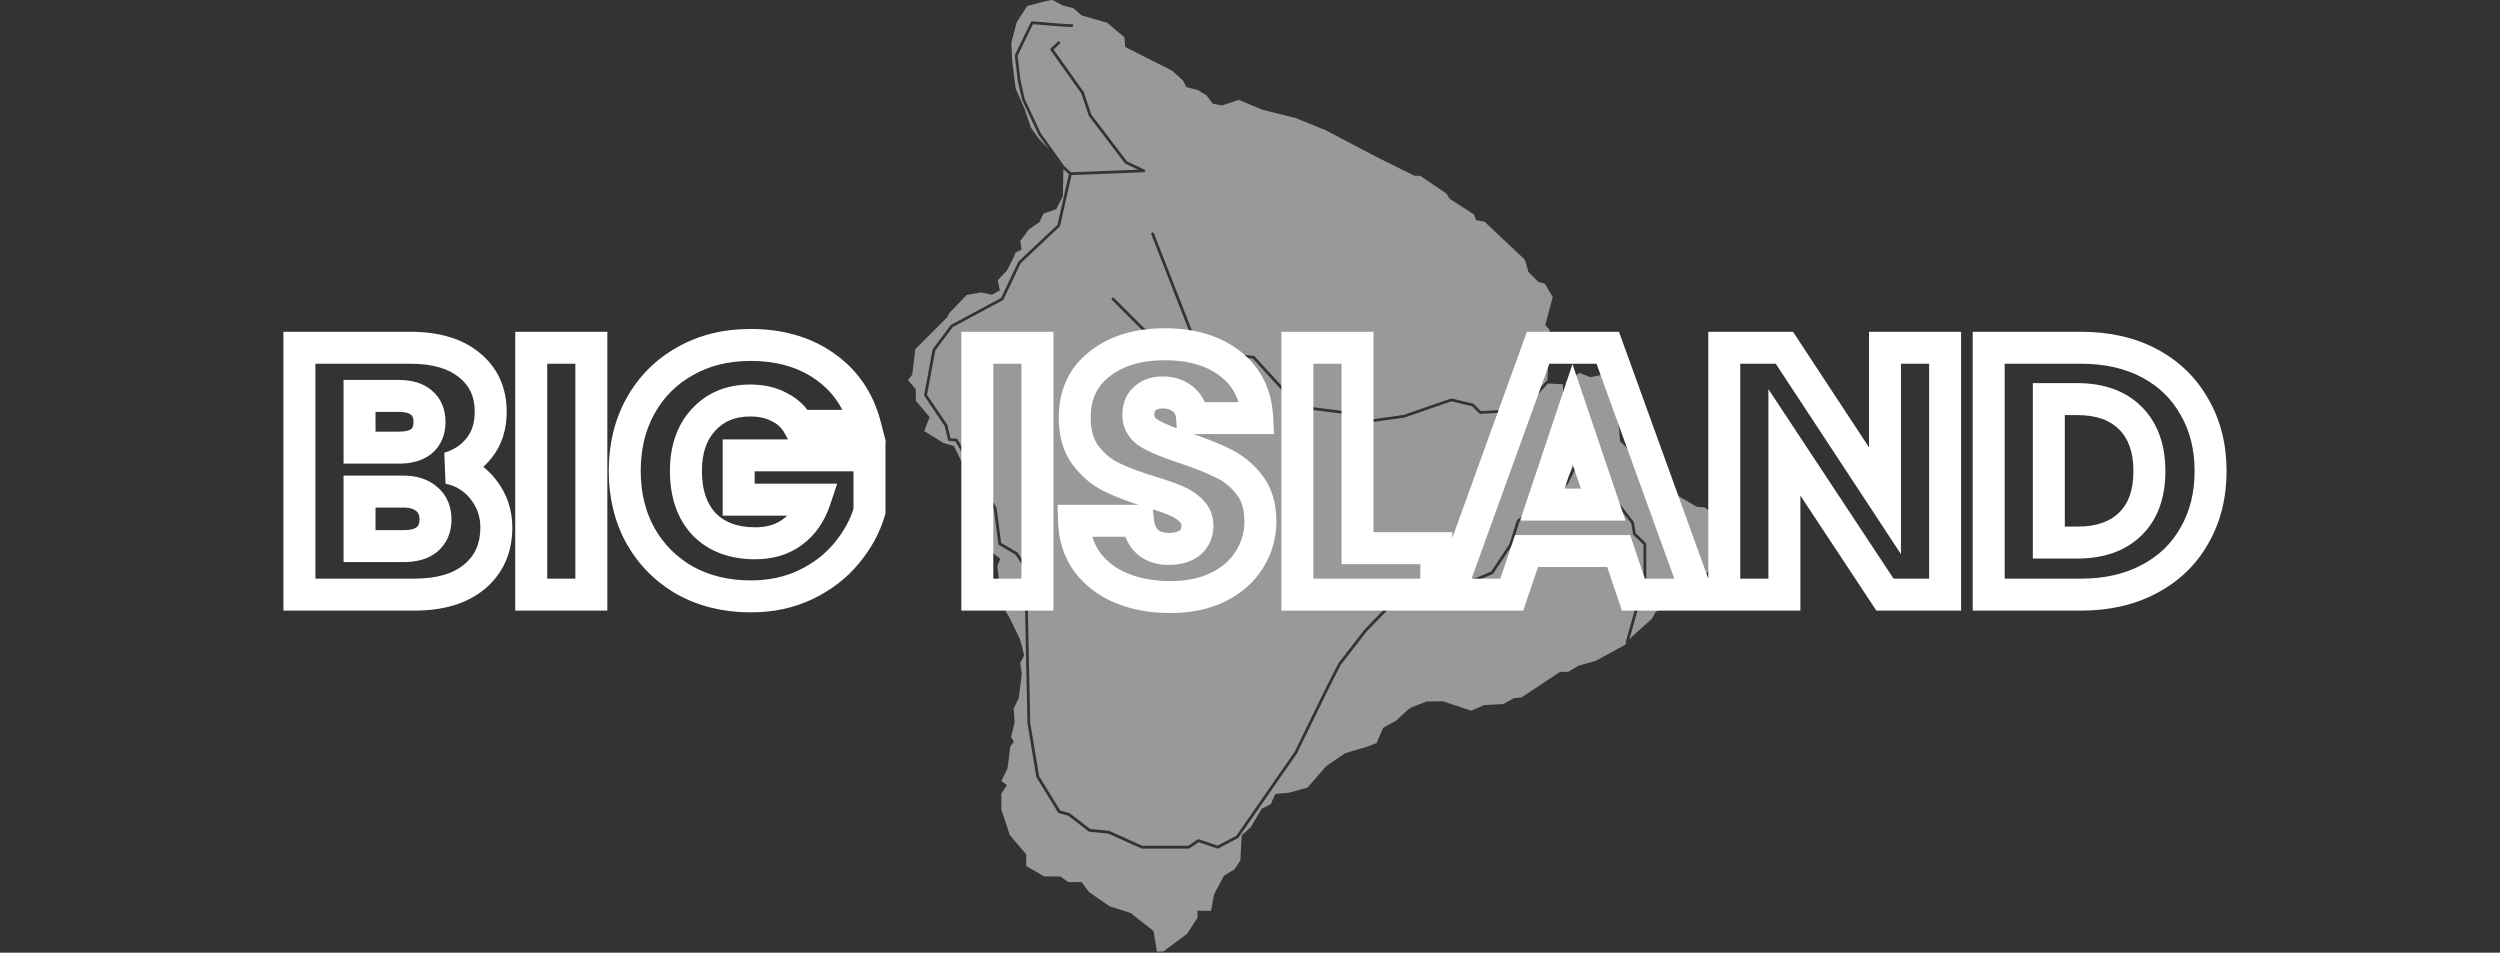 <?xml version="1.0" encoding="UTF-8"?> <svg xmlns="http://www.w3.org/2000/svg" width="782" height="298" viewBox="0 0 782 298" fill="none"><rect x="0" y="0" width="782" height="298" fill="#333333" stroke="none"/><g clip-path="url(#clip0_848_2961)"><path d="M508.52 200.799L514.084 181.176V170.35L510.941 167.317C510.873 167.251 510.829 167.166 510.812 167.073L510.265 163.681L494.415 143.316L490.481 151.315C490.451 151.376 490.409 151.427 490.357 151.466L475.262 163.224L472.964 170.55C472.953 170.591 472.934 170.627 472.912 170.662L467.066 179.433C467.016 179.507 466.948 179.562 466.869 179.594L457.266 183.52L453.07 186.56C452.947 186.65 452.78 186.666 452.637 186.606L445.809 183.619L436.261 188.464L427.395 197.62L419.385 207.964L415.919 214.765L405.687 235.663L387.38 262.035C387.339 262.093 387.287 262.139 387.224 262.175L381.082 265.392C380.975 265.447 380.852 265.458 380.737 265.419L374.949 263.441L372.057 265.37C371.986 265.419 371.901 265.444 371.813 265.444H357.194C357.131 265.444 357.071 265.43 357.013 265.406L346.697 260.755L340.777 260.178C340.695 260.17 340.618 260.139 340.552 260.09L334.186 255.171L331.196 254.318C331.092 254.288 331.002 254.219 330.945 254.126L324.22 243.162C324.19 243.112 324.171 243.06 324.16 243.003L321.383 226.189L320.357 177.712L317.701 173.521L312.53 170.504C312.413 170.435 312.336 170.318 312.317 170.184L310.867 159.156L298.89 138.088L296.931 137.957C296.74 137.946 296.578 137.806 296.535 137.62L295.531 133.312L289.143 123.876C289.08 123.78 289.055 123.665 289.074 123.553L291.706 109.371C291.717 109.306 291.744 109.243 291.785 109.191L297.342 101.736C297.38 101.684 297.429 101.643 297.484 101.613L313.146 93.201L318.494 81.927C318.516 81.877 318.549 81.834 318.59 81.795L330.772 70.335L334.342 54.485L332.63 52.914L332.479 61.359L330.403 65.433L326.409 66.79L325.131 69.506L321.856 71.744L319.14 75.418L319.539 78.056L317.701 79.013L316.823 81.01L314.984 84.605L312.109 87.641L312.749 90.837L310.273 92.194L306.758 91.474L302.364 92.273L296.934 97.944L296.294 99.222L286.309 109.207L285.351 117.195L283.994 118.872L286.47 121.748V125.342L290.784 130.455L289.107 134.849L295.178 138.602L298.373 139.481L301.09 144.993L303.327 152.021V157.452L304.684 158.01L305.325 161.364L304.684 165.995L305.962 167.514L305.483 171.029L309.157 173.346L310.356 172.788L312.911 174.785L311.953 177.023L312.752 184.051L316.027 189.082L314.588 191.238L315.627 192.915L318.981 199.784L319.701 202.339L320.341 205.056L319.143 207.294L319.621 210.809L318.664 218.398L317.066 221.673L317.386 225.905L316.267 230.536L317.146 231.975L316.027 233.494L315.148 240.363L313.231 244.278L314.987 245.635L313.231 248.19V253.221L315.868 261.209L320.981 267.2V270.874L326.652 274.149H331.604L334.159 275.905H338.312L340.629 279.021L347.099 283.494L353.648 285.571L360.838 291.242L361.877 297.632H363.874L371.302 292.12L374.576 287.089V284.851L378.809 284.931L379.766 279.738L382.882 273.908L386.157 271.911L387.995 269.115L388.395 261.288L391.19 258.813L394.627 252.983L397.502 251.544L398.859 248.348L403.252 247.949L409.003 246.351L414.833 239.641L420.824 235.567L427.373 233.649L430.568 232.451L432.645 227.658L436.718 225.42L440.392 221.987L441.511 221.268L446.225 219.429L451.338 219.35L460.204 222.304L464.278 220.548L470.269 220.228L473.544 218.39L475.94 218.149L488.002 210.161H490.478L493.911 208.164L498.942 206.807L508.208 201.776L508.654 201.242C508.525 201.135 508.465 200.96 508.514 200.788L508.52 200.799Z" fill="white" fill-opacity="0.5"></path><path d="M319.666 31.13L318.32 25.043L317.434 17.396C317.426 17.314 317.439 17.23 317.475 17.156L322.446 6.921C322.525 6.76 322.684 6.659 322.878 6.678C327.321 7.064 334.592 7.646 335.18 7.564C335.41 7.504 335.643 7.649 335.7 7.882C335.76 8.117 335.607 8.355 335.375 8.412C334.797 8.557 326.831 7.893 323.102 7.572L318.317 17.421L319.182 24.898L320.49 30.848L325.578 41.722L333.003 52.077L334.994 53.891L355.988 53.087L352.043 51.218C351.98 51.188 351.926 51.144 351.882 51.087L340.624 36.319C340.594 36.281 340.572 36.237 340.556 36.194L338.239 29.237L328.628 15.692C328.502 15.514 328.527 15.268 328.686 15.12L330.88 13.074C331.055 12.91 331.334 12.918 331.495 13.096C331.66 13.271 331.651 13.547 331.473 13.711L329.558 15.498L338.988 28.782C339.013 28.818 339.032 28.856 339.046 28.897L341.36 35.846L352.508 50.471L357.969 53.056C358.152 53.144 358.251 53.341 358.21 53.538C358.169 53.735 357.999 53.88 357.799 53.885L335.183 54.75L331.602 70.65C331.583 70.735 331.539 70.811 331.473 70.871L319.253 82.364L313.88 93.693C313.842 93.778 313.776 93.846 313.691 93.89L297.988 102.324L292.552 109.62L289.973 123.526L296.306 132.879C296.336 132.923 296.358 132.972 296.369 133.024L297.318 137.095L299.189 137.221C299.334 137.229 299.466 137.314 299.539 137.44L311.675 158.784C311.702 158.833 311.719 158.885 311.727 158.942L313.161 169.842L318.238 172.804C318.298 172.84 318.35 172.889 318.389 172.947L321.168 177.332C321.209 177.4 321.234 177.477 321.236 177.556L322.26 226.093L325.017 242.759L331.61 253.505L334.516 254.334C334.568 254.351 334.617 254.375 334.661 254.408L340.994 259.302L346.862 259.874C346.908 259.877 346.955 259.89 346.999 259.91L357.293 264.549H371.686L374.646 262.577C374.761 262.5 374.9 262.484 375.029 262.528L380.845 264.514L386.724 261.433L404.936 235.206L415.137 214.357L418.65 207.48L426.734 197.029L435.682 187.782C435.715 187.747 435.756 187.719 435.797 187.698L445.594 182.727C445.709 182.667 445.846 182.664 445.966 182.716L452.753 185.687L456.791 182.762C456.819 182.743 456.849 182.724 456.881 182.713L466.407 178.817L472.144 170.208L474.464 162.811C474.491 162.726 474.543 162.652 474.612 162.597L489.737 150.817L493.841 142.473L489.108 132.723C489.081 132.666 489.064 132.603 489.064 132.537L488.925 120.221L484.189 119.939L476.373 128.587C476.297 128.672 476.19 128.724 476.073 128.729L463.061 129.46C462.936 129.46 462.818 129.421 462.728 129.331L460.476 127.08L453.995 125.531L439.351 130.606L426.841 132.379C426.75 132.39 426.657 132.376 426.575 132.332L421.383 129.591L402.895 127.263C402.676 127.235 402.512 127.049 402.512 126.831V123.783L391.916 112.186L382.429 111.035C382.366 111.026 382.306 111.004 382.251 110.972L372.753 105.071L367.517 106.203C367.448 106.217 367.377 106.214 367.309 106.198L357.66 103.566C357.586 103.547 357.52 103.506 357.466 103.454L347.817 93.805C347.647 93.635 347.647 93.359 347.817 93.187C347.986 93.017 348.263 93.017 348.435 93.187L358.002 102.754L367.437 105.328L372.241 104.288L360.147 73.334C360.059 73.109 360.171 72.858 360.395 72.767C360.617 72.68 360.872 72.789 360.962 73.016L373.19 104.313L382.634 110.181L392.187 111.341C392.291 111.352 392.387 111.401 392.458 111.48L403.275 123.323C403.349 123.405 403.39 123.509 403.39 123.619V126.45L421.577 128.74C421.629 128.748 421.681 128.762 421.728 128.787L426.865 131.498L439.151 129.763L453.834 124.667C453.913 124.639 453.998 124.637 454.077 124.656L460.802 126.264C460.881 126.283 460.952 126.322 461.01 126.379L463.212 128.581L475.848 127.873L483.683 119.203C483.771 119.105 483.894 119.058 484.025 119.061L484.726 103.202L483.369 101.684L485.686 92.897L483.21 88.744L481.213 88.186L478.097 85.07L476.978 81.237L464.358 69.337L461.721 68.858L461.001 67.02L453.492 62.227L452.452 60.55L444.305 55.037L442.388 54.958L430.966 49.287L414.511 40.661L405.245 36.907L394.942 34.352L387.515 31.236L382.164 32.993L379.368 32.435L377.371 29.797L374.575 28.12L371.059 27.242L370.102 25.245L366.666 22.129L351.969 14.702L351.729 11.665L346.298 7.113C346.298 7.113 338.709 4.957 338.471 4.875C338.231 4.796 335.755 2.558 335.755 2.558L332.319 1.68C332.319 1.68 329.531 0.178 329.29 0.016C329.05 -0.142 324.976 0.895 324.976 0.895L321.302 1.852L318.027 6.965L316.35 13.356L316.591 18.786L317.71 27.732L320.427 33.882L322.503 39.952L324.9 43.306L328.078 46.693L324.828 42.163L319.669 31.127L319.666 31.13Z" fill="white" fill-opacity="0.5"></path><path d="M541.999 165.68L541.6 162.964L538.484 162.165L533.054 158.65C533.054 158.65 531.057 158.808 530.258 158.25C529.459 157.692 522.269 153.619 521.87 153.378C521.471 153.137 516.44 147.786 516.44 147.786L514.363 146.908L513.964 142.993L510.369 141.636L506.774 138.042L506.134 131.172L507.332 127.178L506.214 125.26L501.582 117.113L497.429 117.991L494.075 116.635L489.723 119.584C489.769 119.652 489.797 119.734 489.799 119.824L489.942 132.45L494.704 142.263L511.023 163.229C511.069 163.287 511.097 163.355 511.11 163.429L511.652 166.788L514.823 169.852C514.908 169.935 514.957 170.047 514.957 170.167V181.241C514.957 181.282 514.951 181.321 514.94 181.362L509.628 200.107L510.293 199.313L516.762 193.484L517.881 191.407L525.23 187.654L526.348 186.056L534.736 178.467L540.008 173.436L539.688 169.363L542.005 165.689L541.999 165.68Z" fill="white" fill-opacity="0.5"></path></g><mask id="path-4-outside-1_848_2961" maskUnits="userSpaceOnUse" x="88" y="102" width="609" height="90" fill="black"><rect fill="white" x="88" y="102" width="609" height="90"></rect><path d="M140.405 146.4C144.878 147.353 148.472 149.59 151.185 153.11C153.898 156.557 155.255 160.517 155.255 164.99C155.255 171.443 152.982 176.577 148.435 180.39C143.962 184.13 137.692 186 129.625 186H93.655V108.78H128.415C136.262 108.78 142.385 110.577 146.785 114.17C151.258 117.763 153.495 122.64 153.495 128.8C153.495 133.347 152.285 137.123 149.865 140.13C147.518 143.137 144.365 145.227 140.405 146.4ZM112.465 140.02H124.785C127.865 140.02 130.212 139.36 131.825 138.04C133.512 136.647 134.355 134.63 134.355 131.99C134.355 129.35 133.512 127.333 131.825 125.94C130.212 124.547 127.865 123.85 124.785 123.85H112.465V140.02ZM126.325 170.82C129.478 170.82 131.898 170.123 133.585 168.73C135.345 167.263 136.225 165.173 136.225 162.46C136.225 159.747 135.308 157.62 133.475 156.08C131.715 154.54 129.258 153.77 126.105 153.77H112.465V170.82H126.325ZM184.975 108.78V186H166.165V108.78H184.975ZM249.866 133.2C248.473 130.633 246.456 128.69 243.816 127.37C241.249 125.977 238.206 125.28 234.686 125.28C228.599 125.28 223.723 127.297 220.056 131.33C216.389 135.29 214.556 140.607 214.556 147.28C214.556 154.393 216.463 159.967 220.276 164C224.163 167.96 229.479 169.94 236.226 169.94C240.846 169.94 244.733 168.767 247.886 166.42C251.113 164.073 253.459 160.7 254.926 156.3H231.056V142.44H271.976V159.93C270.583 164.623 268.199 168.987 264.826 173.02C261.526 177.053 257.309 180.317 252.176 182.81C247.043 185.303 241.249 186.55 234.796 186.55C227.169 186.55 220.349 184.9 214.336 181.6C208.396 178.227 203.739 173.57 200.366 167.63C197.066 161.69 195.416 154.907 195.416 147.28C195.416 139.653 197.066 132.87 200.366 126.93C203.739 120.917 208.396 116.26 214.336 112.96C220.276 109.587 227.059 107.9 234.686 107.9C243.926 107.9 251.699 110.137 258.006 114.61C264.386 119.083 268.603 125.28 270.656 133.2H249.866ZM324.516 108.78V186H305.706V108.78H324.516ZM366.087 186.77C360.44 186.77 355.38 185.853 350.907 184.02C346.434 182.187 342.84 179.473 340.127 175.88C337.487 172.287 336.094 167.96 335.947 162.9H355.967C356.26 165.76 357.25 167.96 358.937 169.5C360.624 170.967 362.824 171.7 365.537 171.7C368.324 171.7 370.524 171.077 372.137 169.83C373.75 168.51 374.557 166.713 374.557 164.44C374.557 162.533 373.897 160.957 372.577 159.71C371.33 158.463 369.754 157.437 367.847 156.63C366.014 155.823 363.374 154.907 359.927 153.88C354.94 152.34 350.87 150.8 347.717 149.26C344.564 147.72 341.85 145.447 339.577 142.44C337.304 139.433 336.167 135.51 336.167 130.67C336.167 123.483 338.77 117.873 343.977 113.84C349.184 109.733 355.967 107.68 364.327 107.68C372.834 107.68 379.69 109.733 384.897 113.84C390.104 117.873 392.89 123.52 393.257 130.78H372.907C372.76 128.287 371.844 126.343 370.157 124.95C368.47 123.483 366.307 122.75 363.667 122.75C361.394 122.75 359.56 123.373 358.167 124.62C356.774 125.793 356.077 127.517 356.077 129.79C356.077 132.283 357.25 134.227 359.597 135.62C361.944 137.013 365.61 138.517 370.597 140.13C375.584 141.817 379.617 143.43 382.697 144.97C385.85 146.51 388.564 148.747 390.837 151.68C393.11 154.613 394.247 158.39 394.247 163.01C394.247 167.41 393.11 171.407 390.837 175C388.637 178.593 385.41 181.453 381.157 183.58C376.904 185.707 371.88 186.77 366.087 186.77ZM424.633 171.48H449.273V186H405.823V108.78H424.633V171.48ZM506.315 172.36H477.495L472.875 186H453.185L481.125 108.78H502.905L530.845 186H510.935L506.315 172.36ZM501.475 157.84L491.905 129.57L482.445 157.84H501.475ZM608.428 186H589.618L558.158 138.37V186H539.348V108.78H558.158L589.618 156.63V108.78H608.428V186ZM650.993 108.78C659.133 108.78 666.247 110.393 672.333 113.62C678.42 116.847 683.113 121.393 686.413 127.26C689.786 133.053 691.473 139.763 691.473 147.39C691.473 154.943 689.786 161.653 686.413 167.52C683.113 173.387 678.383 177.933 672.223 181.16C666.137 184.387 659.06 186 650.993 186H622.063V108.78H650.993ZM649.783 169.72C656.896 169.72 662.433 167.777 666.393 163.89C670.353 160.003 672.333 154.503 672.333 147.39C672.333 140.277 670.353 134.74 666.393 130.78C662.433 126.82 656.896 124.84 649.783 124.84H640.873V169.72H649.783Z"></path></mask><path d="M140.405 146.4L138.985 141.606L139.363 151.29L140.405 146.4ZM151.185 153.11L147.225 156.163L147.24 156.183L147.256 156.203L151.185 153.11ZM148.435 180.39L151.642 184.226L151.648 184.221L148.435 180.39ZM93.655 186H88.655V191H93.655V186ZM93.655 108.78V103.78H88.655V108.78H93.655ZM146.785 114.17L143.622 118.043L143.638 118.055L143.654 118.068L146.785 114.17ZM149.865 140.13L145.97 136.995L145.946 137.024L145.923 137.054L149.865 140.13ZM112.465 140.02H107.465V145.02H112.465V140.02ZM131.825 138.04L134.991 141.91L135 141.902L135.009 141.895L131.825 138.04ZM131.825 125.94L128.557 129.724L128.598 129.76L128.641 129.795L131.825 125.94ZM112.465 123.85V118.85H107.465V123.85H112.465ZM133.585 168.73L136.769 172.585L136.778 172.578L136.786 172.571L133.585 168.73ZM133.475 156.08L130.182 159.843L130.22 159.876L130.259 159.909L133.475 156.08ZM112.465 153.77V148.77H107.465V153.77H112.465ZM112.465 170.82H107.465V175.82H112.465V170.82ZM140.405 146.4L139.363 151.29C142.713 152.004 145.258 153.611 147.225 156.163L151.185 153.11L155.145 150.057C151.685 145.569 147.043 142.702 141.447 141.51L140.405 146.4ZM151.185 153.11L147.256 156.203C149.261 158.749 150.255 161.615 150.255 164.99H155.255H160.255C160.255 159.419 158.536 154.364 155.114 150.017L151.185 153.11ZM155.255 164.99H150.255C150.255 170.112 148.528 173.786 145.222 176.559L148.435 180.39L151.648 184.221C157.435 179.367 160.255 172.775 160.255 164.99H155.255ZM148.435 180.39L145.228 176.554C141.946 179.298 136.966 181 129.625 181V186V191C138.417 191 145.978 188.962 151.642 184.226L148.435 180.39ZM129.625 186V181H93.655V186V191H129.625V186ZM93.655 186H98.655V108.78H93.655H88.655V186H93.655ZM93.655 108.78V113.78H128.415V108.78V103.78H93.655V108.78ZM128.415 108.78V113.78C135.544 113.78 140.402 115.413 143.622 118.043L146.785 114.17L149.948 110.297C144.368 105.74 136.979 103.78 128.415 103.78V108.78ZM146.785 114.17L143.654 118.068C146.849 120.635 148.495 124.027 148.495 128.8H153.495H158.495C158.495 121.253 155.667 114.892 149.916 110.272L146.785 114.17ZM153.495 128.8H148.495C148.495 132.418 147.552 135.029 145.97 136.995L149.865 140.13L153.76 143.265C157.017 139.218 158.495 134.275 158.495 128.8H153.495ZM149.865 140.13L145.923 137.054C144.271 139.17 142.033 140.703 138.985 141.606L140.405 146.4L141.825 151.194C146.697 149.751 150.765 147.103 153.807 143.206L149.865 140.13ZM112.465 140.02V145.02H124.785V140.02V135.02H112.465V140.02ZM124.785 140.02V145.02C128.486 145.02 132.145 144.239 134.991 141.91L131.825 138.04L128.659 134.17C128.279 134.481 127.243 135.02 124.785 135.02V140.02ZM131.825 138.04L135.009 141.895C138.085 139.354 139.355 135.781 139.355 131.99H134.355H129.355C129.355 133.479 128.939 133.939 128.641 134.185L131.825 138.04ZM134.355 131.99H139.355C139.355 128.199 138.085 124.626 135.009 122.085L131.825 125.94L128.641 129.795C128.939 130.041 129.355 130.501 129.355 131.99H134.355ZM131.825 125.94L135.093 122.156C132.241 119.693 128.541 118.85 124.785 118.85V123.85V128.85C127.189 128.85 128.182 129.401 128.557 129.724L131.825 125.94ZM124.785 123.85V118.85H112.465V123.85V128.85H124.785V123.85ZM112.465 123.85H107.465V140.02H112.465H117.465V123.85H112.465ZM126.325 170.82V175.82C130.139 175.82 133.864 174.985 136.769 172.585L133.585 168.73L130.401 164.875C129.932 165.262 128.817 165.82 126.325 165.82V170.82ZM133.585 168.73L136.786 172.571C139.9 169.976 141.225 166.354 141.225 162.46H136.225H131.225C131.225 163.992 130.79 164.55 130.384 164.889L133.585 168.73ZM136.225 162.46H141.225C141.225 158.49 139.814 154.875 136.691 152.251L133.475 156.08L130.259 159.909C130.803 160.365 131.225 161.003 131.225 162.46H136.225ZM133.475 156.08L136.767 152.317C133.82 149.738 130.044 148.77 126.105 148.77V153.77V158.77C128.473 158.77 129.61 159.342 130.182 159.843L133.475 156.08ZM126.105 153.77V148.77H112.465V153.77V158.77H126.105V153.77ZM112.465 153.77H107.465V170.82H112.465H117.465V153.77H112.465ZM112.465 170.82V175.82H126.325V170.82V165.82H112.465V170.82ZM184.975 108.78H189.975V103.78H184.975V108.78ZM184.975 186V191H189.975V186H184.975ZM166.165 186H161.165V191H166.165V186ZM166.165 108.78V103.78H161.165V108.78H166.165ZM184.975 108.78H179.975V186H184.975H189.975V108.78H184.975ZM184.975 186V181H166.165V186V191H184.975V186ZM166.165 186H171.165V108.78H166.165H161.165V186H166.165ZM166.165 108.78V113.78H184.975V108.78V103.78H166.165V108.78ZM249.866 133.2L245.472 135.585L246.891 138.2H249.866V133.2ZM243.816 127.37L241.431 131.764L241.505 131.804L241.58 131.842L243.816 127.37ZM220.056 131.33L223.725 134.727L223.74 134.71L223.756 134.693L220.056 131.33ZM220.276 164L216.643 167.435L216.675 167.469L216.708 167.502L220.276 164ZM247.886 166.42L244.945 162.376L244.923 162.392L244.901 162.409L247.886 166.42ZM254.926 156.3L259.67 157.881L261.863 151.3H254.926V156.3ZM231.056 156.3H226.056V161.3H231.056V156.3ZM231.056 142.44V137.44H226.056V142.44H231.056ZM271.976 142.44H276.976V137.44H271.976V142.44ZM271.976 159.93L276.769 161.353L276.976 160.657V159.93H271.976ZM264.826 173.02L260.991 169.812L260.973 169.833L260.956 169.854L264.826 173.02ZM252.176 182.81L249.992 178.312L252.176 182.81ZM214.336 181.6L211.867 185.948L211.899 185.966L211.931 185.983L214.336 181.6ZM200.366 167.63L195.995 170.058L196.007 170.079L196.018 170.099L200.366 167.63ZM200.366 126.93L196.005 124.484L196 124.493L195.995 124.502L200.366 126.93ZM214.336 112.96L216.764 117.331L216.785 117.319L216.805 117.308L214.336 112.96ZM258.006 114.61L255.113 118.688L255.125 118.696L255.136 118.704L258.006 114.61ZM270.656 133.2V138.2H277.118L275.496 131.945L270.656 133.2ZM249.866 133.2L254.26 130.815C252.373 127.337 249.598 124.671 246.052 122.898L243.816 127.37L241.58 131.842C243.314 132.709 244.573 133.929 245.472 135.585L249.866 133.2ZM243.816 127.37L246.202 122.976C242.766 121.111 238.869 120.28 234.686 120.28V125.28V130.28C237.543 130.28 239.732 130.842 241.431 131.764L243.816 127.37ZM234.686 125.28V120.28C227.373 120.28 221.087 122.763 216.356 127.967L220.056 131.33L223.756 134.693C226.359 131.83 229.826 130.28 234.686 130.28V125.28ZM220.056 131.33L216.387 127.933C211.674 133.023 209.556 139.659 209.556 147.28H214.556H219.556C219.556 141.554 221.105 137.557 223.725 134.727L220.056 131.33ZM214.556 147.28H209.556C209.556 155.297 211.725 162.233 216.643 167.435L220.276 164L223.909 160.565C221.201 157.7 219.556 153.489 219.556 147.28H214.556ZM220.276 164L216.708 167.502C221.731 172.621 228.447 174.94 236.226 174.94V169.94V164.94C230.512 164.94 226.594 163.299 223.845 160.498L220.276 164ZM236.226 169.94V174.94C241.727 174.94 246.711 173.527 250.871 170.431L247.886 166.42L244.901 162.409C242.755 164.006 239.966 164.94 236.226 164.94V169.94ZM247.886 166.42L250.827 170.464C255.028 167.409 257.929 163.104 259.67 157.881L254.926 156.3L250.183 154.719C248.99 158.296 247.198 160.738 244.945 162.376L247.886 166.42ZM254.926 156.3V151.3H231.056V156.3V161.3H254.926V156.3ZM231.056 156.3H236.056V142.44H231.056H226.056V156.3H231.056ZM231.056 142.44V147.44H271.976V142.44V137.44H231.056V142.44ZM271.976 142.44H266.976V159.93H271.976H276.976V142.44H271.976ZM271.976 159.93L267.183 158.507C265.998 162.499 263.959 166.263 260.991 169.812L264.826 173.02L268.662 176.228C272.44 171.71 275.168 166.748 276.769 161.353L271.976 159.93ZM264.826 173.02L260.956 169.854C258.157 173.275 254.536 176.105 249.992 178.312L252.176 182.81L254.361 187.308C260.083 184.528 264.895 180.832 268.696 176.186L264.826 173.02ZM252.176 182.81L249.992 178.312C245.623 180.434 240.592 181.55 234.796 181.55V186.55V191.55C241.907 191.55 248.462 190.172 254.361 187.308L252.176 182.81ZM234.796 186.55V181.55C227.914 181.55 221.938 180.068 216.742 177.217L214.336 181.6L211.931 185.983C218.761 189.732 226.424 191.55 234.796 191.55V186.55ZM214.336 181.6L216.805 177.252C211.649 174.324 207.642 170.317 204.714 165.161L200.366 167.63L196.018 170.099C199.837 176.823 205.143 182.129 211.867 185.948L214.336 181.6ZM200.366 167.63L204.737 165.202C201.898 160.092 200.416 154.163 200.416 147.28H195.416H190.416C190.416 155.651 192.234 163.288 195.995 170.058L200.366 167.63ZM195.416 147.28H200.416C200.416 140.397 201.898 134.468 204.737 129.358L200.366 126.93L195.995 124.502C192.234 131.272 190.416 138.909 190.416 147.28H195.416ZM200.366 126.93L204.727 129.376C207.654 124.159 211.647 120.174 216.764 117.331L214.336 112.96L211.908 108.589C205.145 112.346 199.825 117.675 196.005 124.484L200.366 126.93ZM214.336 112.96L216.805 117.308C221.908 114.41 227.822 112.9 234.686 112.9V107.9V102.9C226.297 102.9 218.644 104.763 211.867 108.612L214.336 112.96ZM234.686 107.9V112.9C243.096 112.9 249.806 114.924 255.113 118.688L258.006 114.61L260.899 110.532C253.592 105.349 244.756 102.9 234.686 102.9V107.9ZM258.006 114.61L255.136 118.704C260.491 122.459 264.045 127.623 265.816 134.455L270.656 133.2L275.496 131.945C273.161 122.937 268.281 115.708 260.877 110.516L258.006 114.61ZM270.656 133.2V128.2H249.866V133.2V138.2H270.656V133.2ZM324.516 108.78H329.516V103.78H324.516V108.78ZM324.516 186V191H329.516V186H324.516ZM305.706 186H300.706V191H305.706V186ZM305.706 108.78V103.78H300.706V108.78H305.706ZM324.516 108.78H319.516V186H324.516H329.516V108.78H324.516ZM324.516 186V181H305.706V186V191H324.516V186ZM305.706 186H310.706V108.78H305.706H300.706V186H305.706ZM305.706 108.78V113.78H324.516V108.78V103.78H305.706V108.78ZM350.907 184.02L349.011 188.647L349.011 188.647L350.907 184.02ZM340.127 175.88L336.098 178.84L336.117 178.867L336.137 178.893L340.127 175.88ZM335.947 162.9V157.9H330.8L330.949 163.045L335.947 162.9ZM355.967 162.9L360.941 162.39L360.481 157.9H355.967V162.9ZM358.937 169.5L355.566 173.192L355.611 173.233L355.656 173.273L358.937 169.5ZM372.137 169.83L375.194 173.786L375.249 173.744L375.303 173.7L372.137 169.83ZM372.577 159.71L369.042 163.246L369.092 163.296L369.144 163.345L372.577 159.71ZM367.847 156.63L365.833 161.207L365.866 161.221L365.899 161.235L367.847 156.63ZM359.927 153.88L358.452 158.657L358.476 158.665L358.5 158.672L359.927 153.88ZM347.717 149.26L345.523 153.753L347.717 149.26ZM339.577 142.44L343.565 139.424L343.565 139.424L339.577 142.44ZM343.977 113.84L347.039 117.793L347.056 117.779L347.074 117.766L343.977 113.84ZM384.897 113.84L381.801 117.766L381.818 117.779L381.835 117.793L384.897 113.84ZM393.257 130.78V135.78H398.516L398.251 130.528L393.257 130.78ZM372.907 130.78L367.916 131.074L368.193 135.78H372.907V130.78ZM370.157 124.95L366.876 128.723L366.924 128.765L366.973 128.805L370.157 124.95ZM358.167 124.62L361.388 128.445L361.445 128.396L361.501 128.346L358.167 124.62ZM359.597 135.62L362.15 131.321L362.15 131.321L359.597 135.62ZM370.597 140.13L372.199 135.394L372.168 135.383L372.136 135.373L370.597 140.13ZM382.697 144.97L380.461 149.442L380.482 149.453L380.503 149.463L382.697 144.97ZM390.837 151.68L386.885 154.743L386.885 154.743L390.837 151.68ZM390.837 175L386.612 172.327L386.592 172.358L386.573 172.389L390.837 175ZM381.157 183.58L378.921 179.108L378.921 179.108L381.157 183.58ZM366.087 186.77V181.77C360.983 181.77 356.583 180.942 352.803 179.393L350.907 184.02L349.011 188.647C354.178 190.764 359.898 191.77 366.087 191.77V186.77ZM350.907 184.02L352.803 179.393C349.097 177.874 346.25 175.692 344.117 172.867L340.127 175.88L336.137 178.893C339.431 183.255 343.771 186.499 349.011 188.647L350.907 184.02ZM340.127 175.88L344.157 172.92C342.197 170.252 341.066 166.942 340.945 162.755L335.947 162.9L330.949 163.045C331.121 168.978 332.777 174.321 336.098 178.84L340.127 175.88ZM335.947 162.9V167.9H355.967V162.9V157.9H335.947V162.9ZM355.967 162.9L350.993 163.41C351.378 167.164 352.755 170.626 355.566 173.192L358.937 169.5L362.308 165.808C361.745 165.294 361.143 164.356 360.941 162.39L355.967 162.9ZM358.937 169.5L355.656 173.273C358.437 175.691 361.887 176.7 365.537 176.7V171.7V166.7C363.76 166.7 362.81 166.242 362.218 165.727L358.937 169.5ZM365.537 171.7V176.7C369.029 176.7 372.434 175.92 375.194 173.786L372.137 169.83L369.08 165.874C368.614 166.234 367.618 166.7 365.537 166.7V171.7ZM372.137 169.83L375.303 173.7C378.192 171.336 379.557 168.058 379.557 164.44H374.557H369.557C369.557 165.368 369.309 165.684 368.971 165.96L372.137 169.83ZM374.557 164.44H379.557C379.557 161.235 378.385 158.318 376.01 156.075L372.577 159.71L369.144 163.345C369.409 163.595 369.557 163.832 369.557 164.44H374.557ZM372.577 159.71L376.113 156.174C374.339 154.4 372.193 153.04 369.795 152.025L367.847 156.63L365.899 161.235C367.314 161.834 368.322 162.526 369.042 163.246L372.577 159.71ZM367.847 156.63L369.861 152.053C367.743 151.122 364.871 150.135 361.355 149.088L359.927 153.88L358.5 158.672C361.877 159.678 364.284 160.525 365.833 161.207L367.847 156.63ZM359.927 153.88L361.403 149.103C356.556 147.606 352.75 146.154 349.911 144.767L347.717 149.26L345.523 153.753C348.991 155.446 353.325 157.074 358.452 158.657L359.927 153.88ZM347.717 149.26L349.911 144.767C347.515 143.597 345.401 141.852 343.565 139.424L339.577 142.44L335.589 145.456C338.3 149.041 341.612 151.843 345.523 153.753L347.717 149.26ZM339.577 142.44L343.565 139.424C342.114 137.505 341.167 134.733 341.167 130.67H336.167H331.167C331.167 136.287 332.493 141.361 335.589 145.456L339.577 142.44ZM336.167 130.67H341.167C341.167 124.868 343.178 120.784 347.039 117.793L343.977 113.84L340.915 109.887C334.363 114.963 331.167 122.099 331.167 130.67H336.167ZM343.977 113.84L347.074 117.766C351.189 114.52 356.792 112.68 364.327 112.68V107.68V102.68C355.142 102.68 347.178 104.947 340.881 109.914L343.977 113.84ZM364.327 107.68V112.68C372.032 112.68 377.699 114.531 381.801 117.766L384.897 113.84L387.994 109.914C381.682 104.936 373.636 102.68 364.327 102.68V107.68ZM384.897 113.84L381.835 117.793C385.761 120.834 387.962 125.058 388.264 131.032L393.257 130.78L398.251 130.528C397.819 121.982 394.447 114.913 387.959 109.887L384.897 113.84ZM393.257 130.78V125.78H372.907V130.78V135.78H393.257V130.78ZM372.907 130.78L377.899 130.486C377.683 126.822 376.255 123.502 373.342 121.095L370.157 124.95L366.973 128.805C367.433 129.185 367.838 129.751 367.916 131.074L372.907 130.78ZM370.157 124.95L373.438 121.177C370.682 118.78 367.283 117.75 363.667 117.75V122.75V127.75C365.331 127.75 366.259 128.187 366.876 128.723L370.157 124.95ZM363.667 122.75V117.75C360.442 117.75 357.332 118.658 354.833 120.894L358.167 124.62L361.501 128.346C361.789 128.088 362.346 127.75 363.667 127.75V122.75ZM358.167 124.62L354.946 120.795C352.153 123.148 351.077 126.439 351.077 129.79H356.077H361.077C361.077 129.156 361.175 128.816 361.235 128.666C361.284 128.545 361.328 128.495 361.388 128.445L358.167 124.62ZM356.077 129.79H351.077C351.077 134.241 353.354 137.728 357.044 139.919L359.597 135.62L362.15 131.321C361.147 130.725 361.077 130.326 361.077 129.79H356.077ZM359.597 135.62L357.044 139.919C359.882 141.604 363.978 143.244 369.058 144.887L370.597 140.13L372.136 135.373C367.243 133.79 364.005 132.422 362.15 131.321L359.597 135.62ZM370.597 140.13L368.995 144.866C373.865 146.514 377.663 148.043 380.461 149.442L382.697 144.97L384.933 140.498C381.571 138.817 377.302 137.12 372.199 135.394L370.597 140.13ZM382.697 144.97L380.503 149.463C382.929 150.648 385.053 152.379 386.885 154.743L390.837 151.68L394.789 148.617C392.075 145.115 388.772 142.372 384.891 140.477L382.697 144.97ZM390.837 151.68L386.885 154.743C388.327 156.603 389.247 159.222 389.247 163.01H394.247H399.247C399.247 157.558 397.894 152.623 394.789 148.617L390.837 151.68ZM394.247 163.01H389.247C389.247 166.498 388.361 169.562 386.612 172.327L390.837 175L395.063 177.673C397.86 173.251 399.247 168.322 399.247 163.01H394.247ZM390.837 175L386.573 172.389C384.922 175.085 382.448 177.344 378.921 179.108L381.157 183.58L383.393 188.052C388.373 185.562 392.352 182.101 395.101 177.611L390.837 175ZM381.157 183.58L378.921 179.108C375.497 180.82 371.271 181.77 366.087 181.77V186.77V191.77C372.49 191.77 378.31 190.594 383.393 188.052L381.157 183.58ZM424.633 171.48H419.633V176.48H424.633V171.48ZM449.273 171.48H454.273V166.48H449.273V171.48ZM449.273 186V191H454.273V186H449.273ZM405.823 186H400.823V191H405.823V186ZM405.823 108.78V103.78H400.823V108.78H405.823ZM424.633 108.78H429.633V103.78H424.633V108.78ZM424.633 171.48V176.48H449.273V171.48V166.48H424.633V171.48ZM449.273 171.48H444.273V186H449.273H454.273V171.48H449.273ZM449.273 186V181H405.823V186V191H449.273V186ZM405.823 186H410.823V108.78H405.823H400.823V186H405.823ZM405.823 108.78V113.78H424.633V108.78V103.78H405.823V108.78ZM424.633 108.78H419.633V171.48H424.633H429.633V108.78H424.633ZM506.315 172.36L511.051 170.756L509.9 167.36H506.315V172.36ZM477.495 172.36V167.36H473.909L472.759 170.756L477.495 172.36ZM472.875 186V191H476.46L477.611 187.604L472.875 186ZM453.185 186L448.483 184.299L446.058 191H453.185V186ZM481.125 108.78V103.78H477.617L476.423 107.079L481.125 108.78ZM502.905 108.78L507.607 107.079L506.413 103.78H502.905V108.78ZM530.845 186V191H537.971L535.547 184.299L530.845 186ZM510.935 186L506.199 187.604L507.349 191H510.935V186ZM501.475 157.84V162.84H508.446L506.211 156.237L501.475 157.84ZM491.905 129.57L496.641 127.967L491.877 113.896L487.163 127.983L491.905 129.57ZM482.445 157.84L477.703 156.253L475.499 162.84H482.445V157.84ZM506.315 172.36V167.36H477.495V172.36V177.36H506.315V172.36ZM477.495 172.36L472.759 170.756L468.139 184.396L472.875 186L477.611 187.604L482.231 173.964L477.495 172.36ZM472.875 186V181H453.185V186V191H472.875V186ZM453.185 186L457.887 187.701L485.827 110.481L481.125 108.78L476.423 107.079L448.483 184.299L453.185 186ZM481.125 108.78V113.78H502.905V108.78V103.78H481.125V108.78ZM502.905 108.78L498.203 110.481L526.143 187.701L530.845 186L535.547 184.299L507.607 107.079L502.905 108.78ZM530.845 186V181H510.935V186V191H530.845V186ZM510.935 186L515.671 184.396L511.051 170.756L506.315 172.36L501.579 173.964L506.199 187.604L510.935 186ZM501.475 157.84L506.211 156.237L496.641 127.967L491.905 129.57L487.169 131.173L496.739 159.443L501.475 157.84ZM491.905 129.57L487.163 127.983L477.703 156.253L482.445 157.84L487.186 159.427L496.646 131.157L491.905 129.57ZM482.445 157.84V162.84H501.475V157.84V152.84H482.445V157.84ZM608.428 186V191H613.428V186H608.428ZM589.618 186L585.446 188.756L586.929 191H589.618V186ZM558.158 138.37L562.33 135.614L553.158 121.728V138.37H558.158ZM558.158 186V191H563.158V186H558.158ZM539.348 186H534.348V191H539.348V186ZM539.348 108.78V103.78H534.348V108.78H539.348ZM558.158 108.78L562.336 106.033L560.855 103.78H558.158V108.78ZM589.618 156.63L585.44 159.377L594.618 173.336V156.63H589.618ZM589.618 108.78V103.78H584.618V108.78H589.618ZM608.428 108.78H613.428V103.78H608.428V108.78ZM608.428 186V181H589.618V186V191H608.428V186ZM589.618 186L593.79 183.244L562.33 135.614L558.158 138.37L553.986 141.126L585.446 188.756L589.618 186ZM558.158 138.37H553.158V186H558.158H563.158V138.37H558.158ZM558.158 186V181H539.348V186V191H558.158V186ZM539.348 186H544.348V108.78H539.348H534.348V186H539.348ZM539.348 108.78V113.78H558.158V108.78V103.78H539.348V108.78ZM558.158 108.78L553.98 111.527L585.44 159.377L589.618 156.63L593.796 153.883L562.336 106.033L558.158 108.78ZM589.618 156.63H594.618V108.78H589.618H584.618V156.63H589.618ZM589.618 108.78V113.78H608.428V108.78V103.78H589.618V108.78ZM608.428 108.78H603.428V186H608.428H613.428V108.78H608.428ZM672.333 113.62L674.675 109.202L674.675 109.202L672.333 113.62ZM686.413 127.26L682.055 129.711L682.074 129.744L682.092 129.776L686.413 127.26ZM686.413 167.52L682.079 165.028L682.067 165.048L682.055 165.069L686.413 167.52ZM672.223 181.16L669.903 176.731L669.892 176.737L669.881 176.742L672.223 181.16ZM622.063 186H617.063V191H622.063V186ZM622.063 108.78V103.78H617.063V108.78H622.063ZM640.873 124.84V119.84H635.873V124.84H640.873ZM640.873 169.72H635.873V174.72H640.873V169.72ZM650.993 108.78V113.78C658.465 113.78 664.746 115.257 669.991 118.038L672.333 113.62L674.675 109.202C667.747 105.529 659.802 103.78 650.993 103.78V108.78ZM672.333 113.62L669.991 118.038C675.252 120.827 679.237 124.7 682.055 129.711L686.413 127.26L690.771 124.809C686.99 118.086 681.587 112.867 674.675 109.202L672.333 113.62ZM686.413 127.26L682.092 129.776C684.962 134.705 686.473 140.523 686.473 147.39H691.473H696.473C696.473 139.003 694.611 131.402 690.734 124.744L686.413 127.26ZM691.473 147.39H686.473C686.473 154.173 684.967 160.004 682.079 165.028L686.413 167.52L690.748 170.012C694.606 163.302 696.473 155.714 696.473 147.39H691.473ZM686.413 167.52L682.055 165.069C679.245 170.064 675.237 173.937 669.903 176.731L672.223 181.16L674.543 185.589C681.529 181.93 686.981 176.709 690.771 169.971L686.413 167.52ZM672.223 181.16L669.881 176.742C664.63 179.526 658.383 181 650.993 181V186V191C659.737 191 667.643 189.247 674.565 185.578L672.223 181.16ZM650.993 186V181H622.063V186V191H650.993V186ZM622.063 186H627.063V108.78H622.063H617.063V186H622.063ZM622.063 108.78V113.78H650.993V108.78V103.78H622.063V108.78ZM649.783 169.72V174.72C657.821 174.72 664.757 172.501 669.896 167.458L666.393 163.89L662.891 160.322C660.109 163.052 655.972 164.72 649.783 164.72V169.72ZM666.393 163.89L669.896 167.458C675.064 162.385 677.333 155.448 677.333 147.39H672.333H667.333C667.333 153.559 665.642 157.621 662.891 160.322L666.393 163.89ZM672.333 147.39H677.333C677.333 139.327 675.063 132.378 669.929 127.244L666.393 130.78L662.858 134.316C665.644 137.102 667.333 141.226 667.333 147.39H672.333ZM666.393 130.78L669.929 127.244C664.795 122.11 657.846 119.84 649.783 119.84V124.84V129.84C655.947 129.84 660.072 131.529 662.858 134.316L666.393 130.78ZM649.783 124.84V119.84H640.873V124.84V129.84H649.783V124.84ZM640.873 124.84H635.873V169.72H640.873H645.873V124.84H640.873ZM640.873 169.72V174.72H649.783V169.72V164.72H640.873V169.72Z" fill="white" mask="url(#path-4-outside-1_848_2961)"></path><defs><clipPath id="clip0_848_2961"><rect width="258" height="297.635" fill="white" transform="translate(284)"></rect></clipPath></defs></svg> 